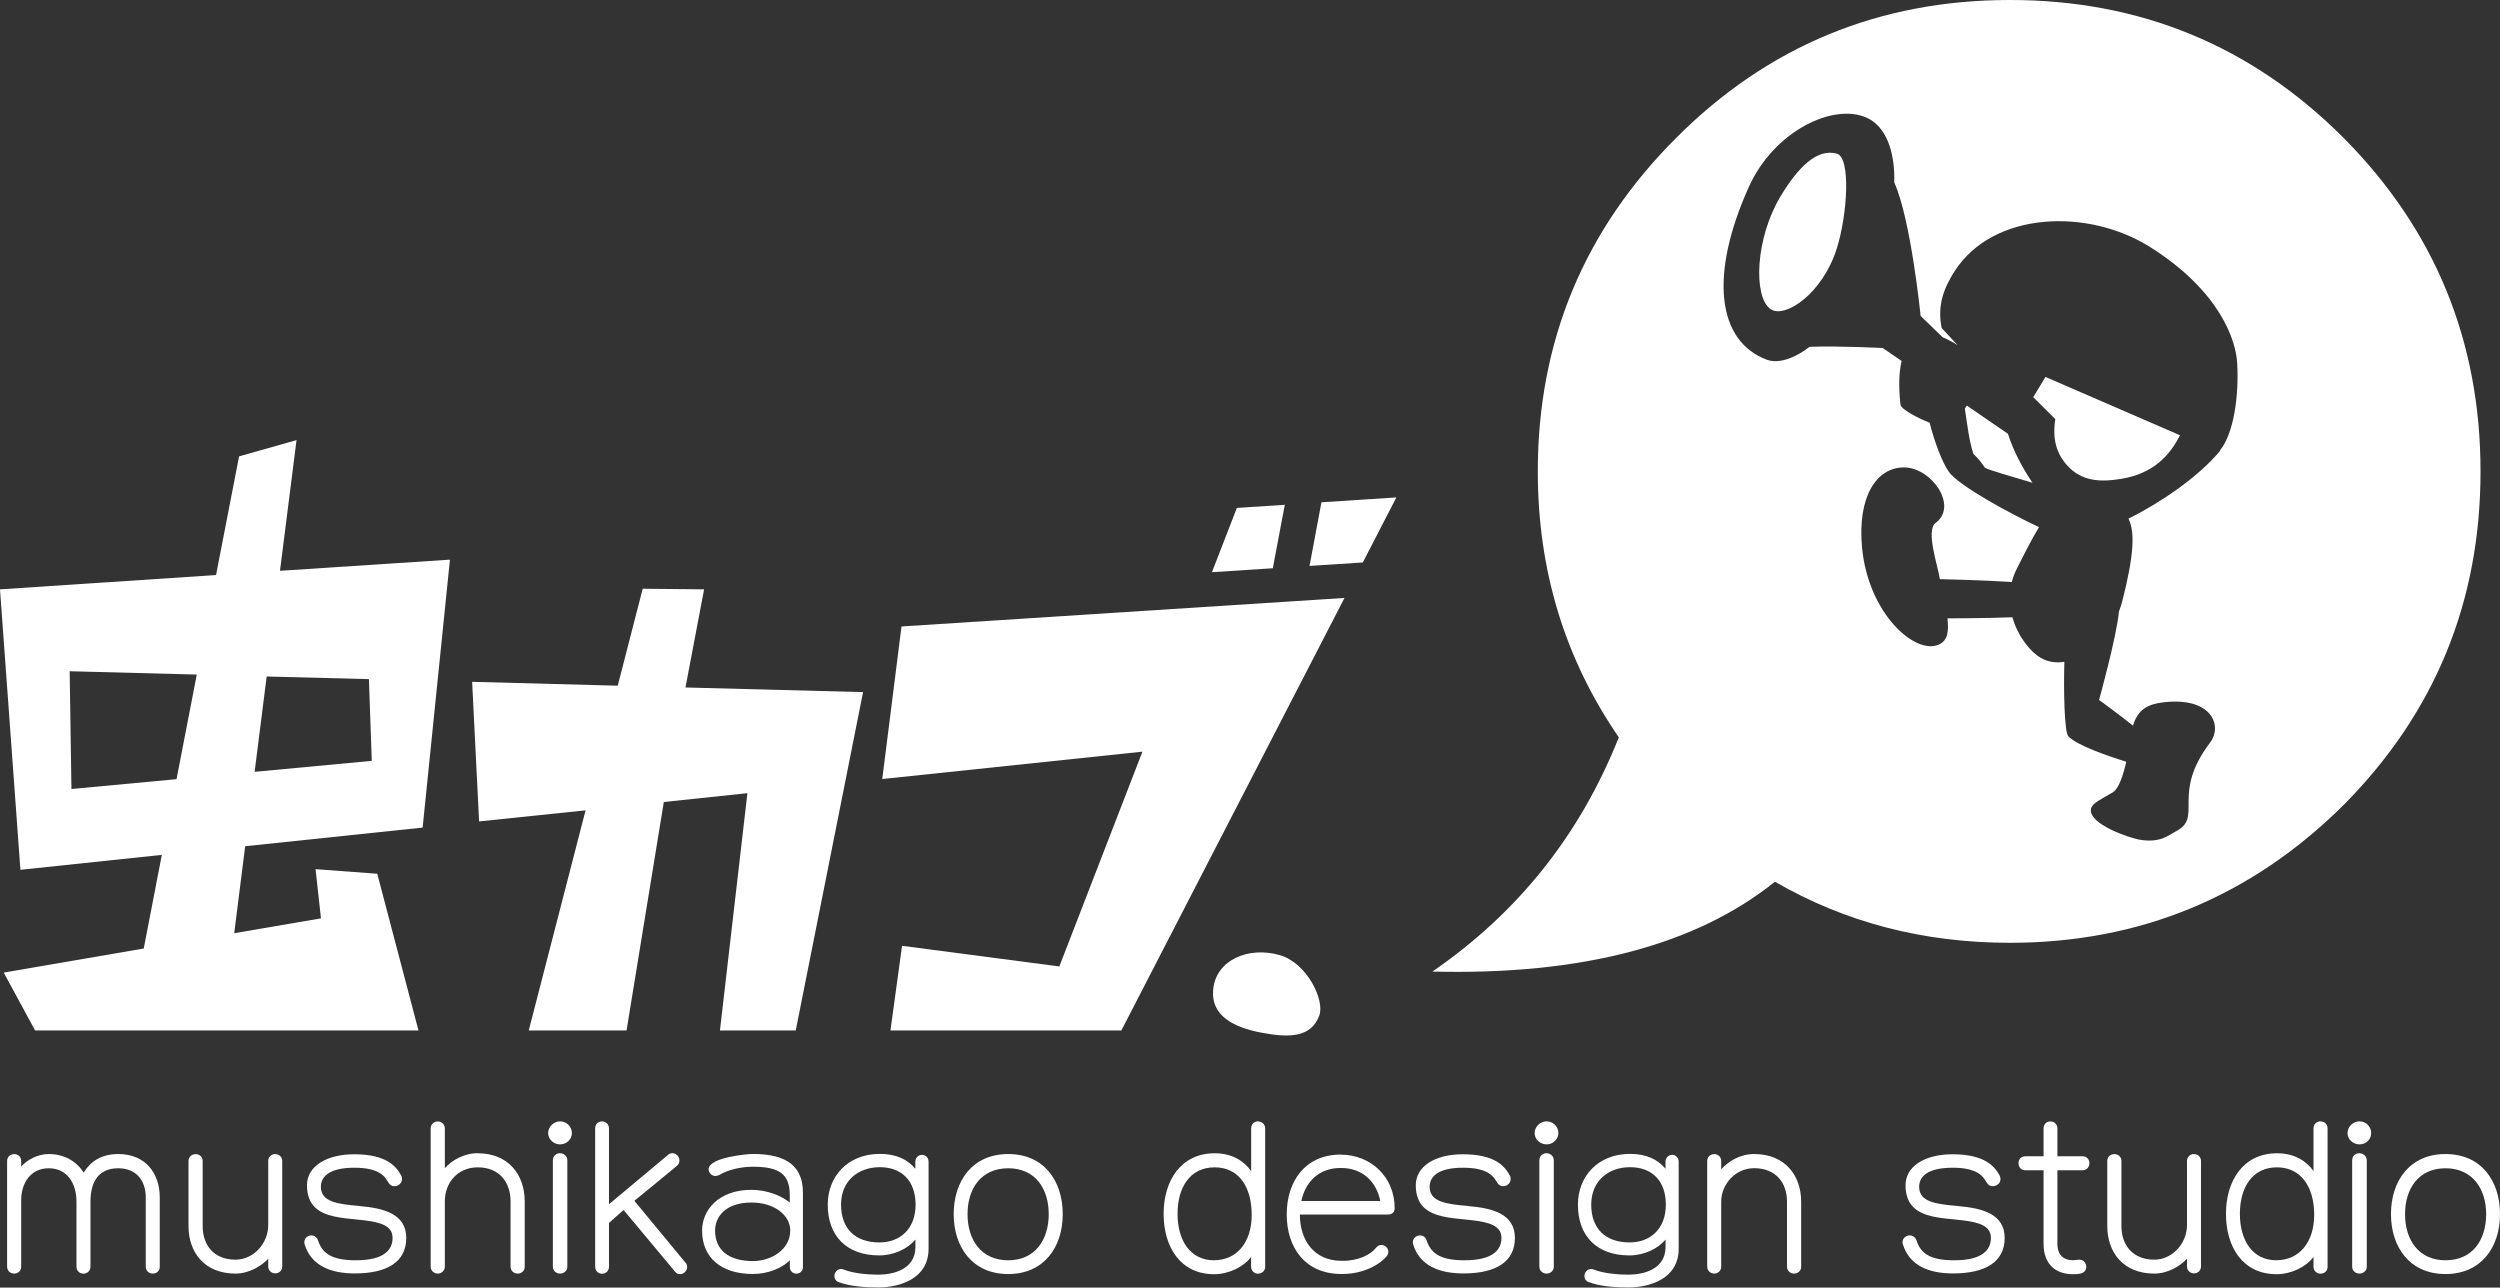 <?xml version="1.0" encoding="UTF-8"?><svg id="_レイヤー_2" xmlns="http://www.w3.org/2000/svg" viewBox="0 0 323.32 166.52"><rect x="0" y="0" width="323.32" height="166.52" fill="#333333" stroke="none"/><defs><style>.cls-1{fill:#fff;}</style></defs><g id="_レイヤー_1-2"><path class="cls-1" d="M15.3,149.25c-2.2,0-3.61.97-4.48,2.4-.91-1.43-2.46-2.4-4.52-2.4-1.39,0-2.77.72-3.56,1.62v-.72c0-.59-.45-.89-.9-.89s-.92.3-.92.89v13.64c0,.61.45.92.92.92s.9-.31.9-.92v-8.59c0-2.16,1.2-4.11,3.56-4.11s3.59,1.9,3.59,4.33v8.38c0,.61.45.92.91.92.43,0,.9-.31.9-.92v-8.38c0-2.78,1.2-4.33,3.59-4.33s3.56,1.65,3.56,3.76v8.94c0,.61.45.92.91.92s.9-.31.9-.88v-8.98c0-3.08-1.81-5.6-5.37-5.6Z"/><path class="cls-1" d="M35.6,149.25c-.43,0-.91.3-.91.89v8.28c0,2.44-1.94,4.49-4.23,4.49-2.85,0-4.25-1.92-4.25-4.34v-8.42c0-.59-.48-.89-.89-.89-.45,0-.94.3-.94.89v8.42c0,3.39,2.06,6.14,6.08,6.14,1.77,0,3.35-.99,4.23-1.91v.99c0,.59.48.89.91.89s.9-.3.9-.89v-13.64c0-.59-.48-.89-.9-.89Z"/><path class="cls-1" d="M46.53,155.97c-2.84-.24-5.03-.52-5.03-2.48,0-1.29,1.03-2.47,4.33-2.47,1.31,0,3.15.16,4.07,1.39.3.41.45,1,1.12,1,.46,0,.97-.36.97-.92,0-.14-.01-.29-.09-.43-.63-1.18-1.87-2.78-6.08-2.78-3.63,0-6.12,1.57-6.12,4,0,5.3,6.24,3.83,9.56,4.98.99.36,1.51.89,1.51,1.84,0,1.44-.95,2.89-4.75,2.89-2.92,0-4.31-.76-4.9-2.59-.15-.42-.5-.63-.84-.63-.43,0-.92.32-.92.88,0,.09,0,.2.04.29.86,2.78,3.42,3.75,6.48,3.75,4.16,0,6.66-1.47,6.66-4.59s-2.94-3.86-6.02-4.12Z"/><path class="cls-1" d="M61.78,149.14c-1.77,0-3.37.93-4.25,1.94v-5.13c0-.61-.49-.92-.9-.92-.45,0-.93.31-.93.92v17.84c0,.61.48.92.93.92.4,0,.9-.31.9-.92v-8.42c0-2.44,1.69-4.4,4.25-4.4,2.83,0,4.25,1.96,4.25,4.4v8.42c0,.61.46.92.92.92s.91-.31.91-.88v-8.45c0-3.43-2.08-6.23-6.08-6.23Z"/><path class="cls-1" d="M72.43,145.02c-.81,0-1.54.71-1.54,1.51s.7,1.47,1.54,1.47,1.53-.65,1.53-1.47-.69-1.51-1.53-1.51Z"/><path class="cls-1" d="M72.43,149.14c-.45,0-.93.32-.93.93v13.72c0,.61.48.92.93.92s.94-.31.94-.88v-13.75c0-.61-.48-.93-.94-.93Z"/><path class="cls-1" d="M82.06,155.28c1.17-.93,5.5-4.52,5.5-4.52.22-.18.31-.43.31-.68,0-.48-.4-.94-.91-.94-.22,0-.41.07-.58.23l-7.62,6.37v-9.79c0-.61-.48-.92-.89-.92-.45,0-.9.3-.9.92v17.86c0,.61.46.92.9.92.42,0,.89-.31.89-.92v-5.65c.45-.4,1.39-1.25,1.89-1.67l6.62,7.93c.19.25.4.36.67.36.5,0,.93-.43.93-.91,0-.23-.07-.41-.22-.57l-6.6-7.99Z"/><path class="cls-1" d="M97.36,149.24c-.69,0-5.72.43-5.72,1.99,0,.42.39.86.87.86.17,0,.36-.05.53-.14.95-.59,2.63-1.06,4.33-1.06,3.4,0,4.77.95,4.77,3.66v.97c-1.13-.9-2.94-1.64-4.98-1.64-4.18,0-6.36,2.58-6.36,5.26,0,3.48,2.42,5.62,6.58,5.62,1.98,0,3.76-.77,4.77-1.77v.86c0,.59.45.87.85.87s.84-.28.84-.85v-9.62c0-3.27-1.91-5.01-6.46-5.01ZM97.36,163.09c-3.09,0-4.88-1.4-4.88-3.95,0-1.67,1.24-3.62,4.72-3.62,2.86,0,5,1.58,5,3.62,0,2.41-2.37,3.95-4.84,3.95Z"/><path class="cls-1" d="M119.22,149.36c-.4,0-.84.3-.84.89v.9c-.99-1.17-2.42-1.92-4.59-1.92-4.18,0-6.74,2.94-6.74,6.56,0,3.97,2.35,6.57,6.67,6.57,1.89,0,3.68-.86,4.67-2.05v.97c0,2.85-2.8,3.57-4.81,3.57-1.34,0-3.23-.16-4.46-.66-.1-.05-.22-.07-.34-.07-.55,0-.87.48-.87.91,0,.33.17.63.51.77,1.6.61,3.66.7,5.19.7,2.72,0,6.48-1.11,6.48-5v-11.26c0-.59-.46-.89-.87-.89ZM113.72,160.68c-3.11,0-4.95-1.78-4.95-4.88s2.22-4.85,5.02-4.85,4.62,1.74,4.62,4.85-1.98,4.88-4.69,4.88Z"/><path class="cls-1" d="M130.39,149.25c-4.62,0-7.05,3.48-7.05,7.77s2.44,7.75,7.05,7.75,7.05-3.45,7.05-7.75-2.42-7.77-7.05-7.77ZM130.39,162.99c-3.49,0-5.26-2.63-5.26-5.96s1.77-5.94,5.26-5.94,5.24,2.62,5.24,5.94-1.77,5.96-5.24,5.96Z"/><path class="cls-1" d="M162.69,145.02c-.4,0-.88.3-.88.92v5.51c-.93-1.3-2.47-2.3-4.71-2.3-4.38,0-6.61,3.55-6.61,7.83s2.16,7.81,6.53,7.81c1.91,0,3.82-.95,4.78-2.23v1.24c0,.61.48.92.88.92.46,0,.94-.31.94-.88v-17.89c0-.61-.48-.92-.94-.92ZM157.03,162.99c-3.18,0-4.74-2.66-4.74-6.02s1.58-6,4.79-6,4.8,2.62,4.8,6.15-1.91,5.86-4.85,5.86Z"/><path class="cls-1" d="M173.39,149.32c-4.6,0-6.98,3.46-6.98,7.74s2.36,7.65,6.95,7.7h.26c2.68,0,4.81-1.18,5.74-2.33.12-.17.19-.36.19-.56,0-.48-.45-.86-.9-.86-.25,0-.5.12-.69.36-.63.84-2.23,1.69-4.26,1.69h-.26c-3.54-.04-5.33-2.7-5.33-5.99h11.37c.56,0,.89-.29.89-.83,0-3.98-3.04-6.91-6.98-6.91ZM168.3,155.32c.53-2.47,2.25-4.27,5.1-4.27s4.61,1.79,5.11,4.27h-10.21Z"/><path class="cls-1" d="M189.91,155.97c-2.84-.24-5.02-.52-5.02-2.48,0-1.29,1.05-2.47,4.3-2.47,1.36,0,3.18.16,4.09,1.39.33.41.45,1,1.12,1,.48,0,.97-.36.97-.92,0-.14-.01-.29-.09-.43-.63-1.18-1.87-2.78-6.1-2.78-3.61,0-6.08,1.57-6.08,4,0,5.3,6.22,3.83,9.55,4.98.98.36,1.53.89,1.53,1.84,0,1.44-.98,2.89-4.78,2.89-2.92,0-4.31-.76-4.91-2.59-.12-.42-.5-.63-.83-.63-.43,0-.94.32-.94.88,0,.09,0,.2.04.29.86,2.78,3.42,3.75,6.51,3.75,4.14,0,6.65-1.47,6.65-4.59s-2.92-3.86-6.03-4.12Z"/><path class="cls-1" d="M200.03,149.14c-.47,0-.95.32-.95.93v13.72c0,.61.48.92.95.92.42,0,.92-.31.92-.88v-13.75c0-.61-.49-.93-.92-.93Z"/><path class="cls-1" d="M200.03,145.02c-.84,0-1.56.71-1.56,1.51s.69,1.47,1.56,1.47c.81,0,1.51-.65,1.51-1.47s-.69-1.51-1.51-1.51Z"/><path class="cls-1" d="M216.24,149.36c-.4,0-.84.3-.84.89v.9c-.99-1.17-2.41-1.92-4.59-1.92-4.18,0-6.74,2.94-6.74,6.56,0,3.97,2.34,6.57,6.66,6.57,1.9,0,3.68-.86,4.67-2.05v.97c0,2.85-2.8,3.57-4.81,3.57-1.33,0-3.23-.16-4.46-.66-.13-.05-.22-.07-.35-.07-.54,0-.87.48-.87.91,0,.33.17.63.52.77,1.58.61,3.66.7,5.19.7,2.73,0,6.48-1.11,6.48-5v-11.26c0-.59-.45-.89-.86-.89ZM210.74,160.68c-3.1,0-4.95-1.78-4.95-4.88s2.23-4.85,5.03-4.85,4.62,1.74,4.62,4.85-2,4.88-4.69,4.88Z"/><path class="cls-1" d="M226.86,149.25c-1.82,0-3.33.93-4.26,1.98v-1.08c0-.59-.48-.89-.88-.89-.46,0-.93.3-.93.89v13.64c0,.61.48.92.93.92.41,0,.88-.31.88-.92v-8.38c0-2.24,1.82-4.33,4.26-4.33,2.82,0,4.25,1.9,4.25,4.33v8.38c0,.61.46.92.91.92s.92-.31.92-.88v-8.42c0-3.38-2.08-6.16-6.08-6.16Z"/><path class="cls-1" d="M253.21,155.97c-2.84-.24-5.01-.52-5.01-2.48,0-1.29,1.02-2.47,4.33-2.47,1.32,0,3.16.16,4.06,1.39.33.41.46,1,1.13,1,.48,0,1-.36,1-.92,0-.14-.04-.29-.09-.43-.65-1.18-1.9-2.78-6.1-2.78-3.63,0-6.09,1.57-6.09,4,0,5.3,6.21,3.83,9.53,4.98.98.36,1.51.89,1.51,1.84,0,1.44-.96,2.89-4.73,2.89-2.95,0-4.33-.76-4.9-2.59-.14-.42-.53-.63-.86-.63-.43,0-.94.32-.94.88,0,.09,0,.2.05.29.86,2.78,3.42,3.75,6.48,3.75,4.16,0,6.68-1.47,6.68-4.59s-2.94-3.86-6.04-4.12Z"/><path class="cls-1" d="M269.33,149.54h-3.25v-3.59c0-.61-.46-.92-.91-.92s-.88.31-.88.92v3.59h-2.35c-.62,0-.89.45-.89.89s.27.92.89.92h2.35v9.51c0,2.68,1.61,3.93,3.78,3.93.67,0,1.74,0,1.74-.95,0-.41-.28-.93-.89-.93-.26,0-.55.07-.84.07-1.17,0-2-.63-2-2.12v-9.51h3.25c.58,0,.89-.47.89-.92s-.31-.89-.89-.89Z"/><path class="cls-1" d="M283.75,149.25c-.43,0-.91.3-.91.89v8.28c0,2.44-1.94,4.49-4.23,4.49-2.82,0-4.25-1.92-4.25-4.34v-8.42c0-.59-.48-.89-.91-.89-.45,0-.92.3-.92.89v8.42c0,3.39,2.07,6.14,6.08,6.14,1.79,0,3.35-.99,4.23-1.91v.99c0,.59.48.89.91.89s.9-.3.9-.89v-13.64c0-.59-.47-.89-.9-.89Z"/><path class="cls-1" d="M300.11,145.02c-.43,0-.91.3-.91.92v5.51c-.91-1.3-2.47-2.3-4.71-2.3-4.38,0-6.61,3.55-6.61,7.83s2.16,7.81,6.54,7.81c1.91,0,3.82-.95,4.78-2.23v1.24c0,.61.47.92.91.92.46,0,.91-.31.91-.88v-17.89c0-.61-.45-.92-.91-.92ZM294.42,162.99c-3.19,0-4.74-2.66-4.74-6.02s1.58-6,4.78-6,4.83,2.62,4.83,6.15-1.94,5.86-4.87,5.86Z"/><path class="cls-1" d="M305.15,149.14c-.48,0-.95.32-.95.93v13.72c0,.61.48.92.95.92.43,0,.94-.31.94-.88v-13.75c0-.61-.51-.93-.94-.93Z"/><path class="cls-1" d="M305.15,145.02c-.83,0-1.55.71-1.55,1.51s.69,1.47,1.55,1.47,1.51-.65,1.51-1.47-.67-1.51-1.51-1.51Z"/><path class="cls-1" d="M316.27,149.25c-4.62,0-7.05,3.48-7.05,7.77s2.44,7.75,7.05,7.75,7.05-3.45,7.05-7.75-2.42-7.77-7.05-7.77ZM316.27,162.99c-3.46,0-5.23-2.63-5.23-5.96s1.77-5.94,5.23-5.94,5.26,2.62,5.26,5.94-1.75,5.96-5.26,5.96Z"/><path class="cls-1" d="M254.36,52.45c-.08.13-.16.27-.25.39.3,1.95.55,4.23,1.11,5.86.97.94,1.09,1.26,1.49,1.79.58.34,3.46,1.13,6.15,1.95-1.33-1.95-2.48-4.16-3.18-6.34l-5.32-3.65Z"/><path class="cls-1" d="M262.95,51.36s1.35,1.34,2.86,2.85c-.4,2.54.13,4.46,1.59,6.04,1.83,1.99,4.21,2.14,6.99,1.67,4.18-.71,6.27-3.09,7.54-5.63l-17.39-7.54-1.59,2.62Z"/><path class="cls-1" d="M303.08,17.82c-11.91-11.91-26.29-17.82-43.14-17.82s-31.25,5.91-43.15,17.82c-11.91,11.9-17.91,26.29-17.91,43.15,0,12.86,3.53,24.29,10.48,34.39-5.05,12.67-13.05,22.67-24.11,30.29,19.34.48,34.1-3.43,44.3-11.62,9.05,5.24,19.14,7.9,30.39,7.9,16.85,0,31.24-6,43.14-17.81,11.82-11.91,17.72-26.29,17.72-43.15s-5.9-31.25-17.72-43.15ZM287.15,58.26c-2.8,3.43-7.88,6.84-11.88,8.82.84,1.65.75,4.62-.82,10.75-.11.43-.25.84-.41,1.25-.3,3.26-2.57,11.44-2.57,11.44,0,0,2.55,1.86,4.38,3.32.66-2.08,1.85-2.77,4-3.02,6.3-.7,7.57,3.12,6,5.18-5.17,6.83-.82,9.65-4.47,11.53-.95.49-2,1.53-4.71,1.06-1.21-.21-6.66-2.01-6.24-4,.17-.76,1.33-1.22,2.83-2.13.8-.48,1.4-2.46,1.72-3.95-2.4-.74-6.42-2.13-7.49-3.29-.51-.56-.62-5.91-.51-9.63-1.06.17-2.1.03-3.02-.49-1.33-.75-2.99-2.75-3.7-5.27-3.57.14-8.4.14-8.4.14.18,1.59.08,2.83-1.07,3.37-3.07,1.45-9.19-3.98-9.98-12.56-.6-6.52,1.85-10.33,5.42-10.33s7.05,4.98,4.1,7.18c-1.32.99.3,5.55.55,7.27,0,0,5.36.11,9.3.37.14-.54.33-1.08.6-1.62,1.02-2.04,1.98-3.92,2.92-5.48-3.45-1.6-10.41-5.33-11.68-7.18-.84-1.22-1.78-3.65-2.47-6.32-1.5-.58-3.71-1.75-3.77-2.34-.27-2.48-.17-4.31.15-5.65l-2.44-1.67s-5.34-.29-9.46-.16c-2.11,1.63-4.14,2.19-5.54,1.67-6.43-2.42-7.45-10.95-2.32-22.34,3.23-7.2,10.9-10.91,15.24-8.96,2.47,1.11,3.68,4.3,3.57,8.38,2.15,4.74,3.41,17.26,3.41,17.26l2.85,2.76c.75.32,1.39.66,1.93,1.02l-2.06-2.22c-.61-2.97.33-5.25,1.69-7.37,5-7.74,17.25-8.18,25.32-3.07,9.04,5.72,11.06,12.09,11.21,14.99.24,4.13-.42,9.07-2.22,11.27Z"/><path class="cls-1" d="M237.54,19.87c-2.58-.71-5.04,1.83-7.24,5.48-3.29,5.43-3.58,13.03-1.33,14.62,1.85,1.29,6.74-1.98,8.58-7.84,1.39-4.42,1.83-11.76,0-12.26Z"/><path class="cls-1" d="M170.62,131.34c.74-1.96-1.58-6.81-5.12-7.82-4.03-1.16-8.32.63-8.61,4.55-.26,3.28,2.62,4.79,6.23,5.48,3.83.73,6.46.55,7.5-2.21Z"/><path class="cls-1" d="M54.66,107.01l3.53-34.63-21.98,1.44,2.14-16.9-7.43,2.1-2.98,15.35-27.94,1.85,2.64,36.27,18.29-1.93-2.34,12.11L.48,125.78l4.06,7.49h49.58l-5.33-20.27-7.98-.59.7,6.36-11.22,1.92,1.42-11.25,22.94-2.41ZM34.49,87.49l13.22.34.37,10.57-15.15,1.42,1.56-12.34ZM22.83,100.77l-13.59,1.27-.23-15.23,16.44.43-2.62,13.53Z"/><polygon class="cls-1" points="81.03 133.27 85.85 103.72 96.66 102.58 93.11 133.27 102.91 133.27 111.62 89.51 88.65 88.91 91.06 76.22 83.12 76.14 79.89 88.68 61.06 88.18 61.96 106.23 75.73 104.8 68.38 133.27 81.03 133.27"/><polygon class="cls-1" points="116.59 81.02 114.1 100.75 147.75 97.21 137 124.99 116.66 122.32 115.16 133.27 145.02 133.27 173.88 77.33 116.59 81.02"/><polygon class="cls-1" points="166.16 65.28 159.96 65.69 156.74 74 164.61 73.49 166.16 65.28"/><polygon class="cls-1" points="169.36 73.19 176.25 72.74 180.59 64.33 170.9 64.96 169.36 73.19"/></g></svg>